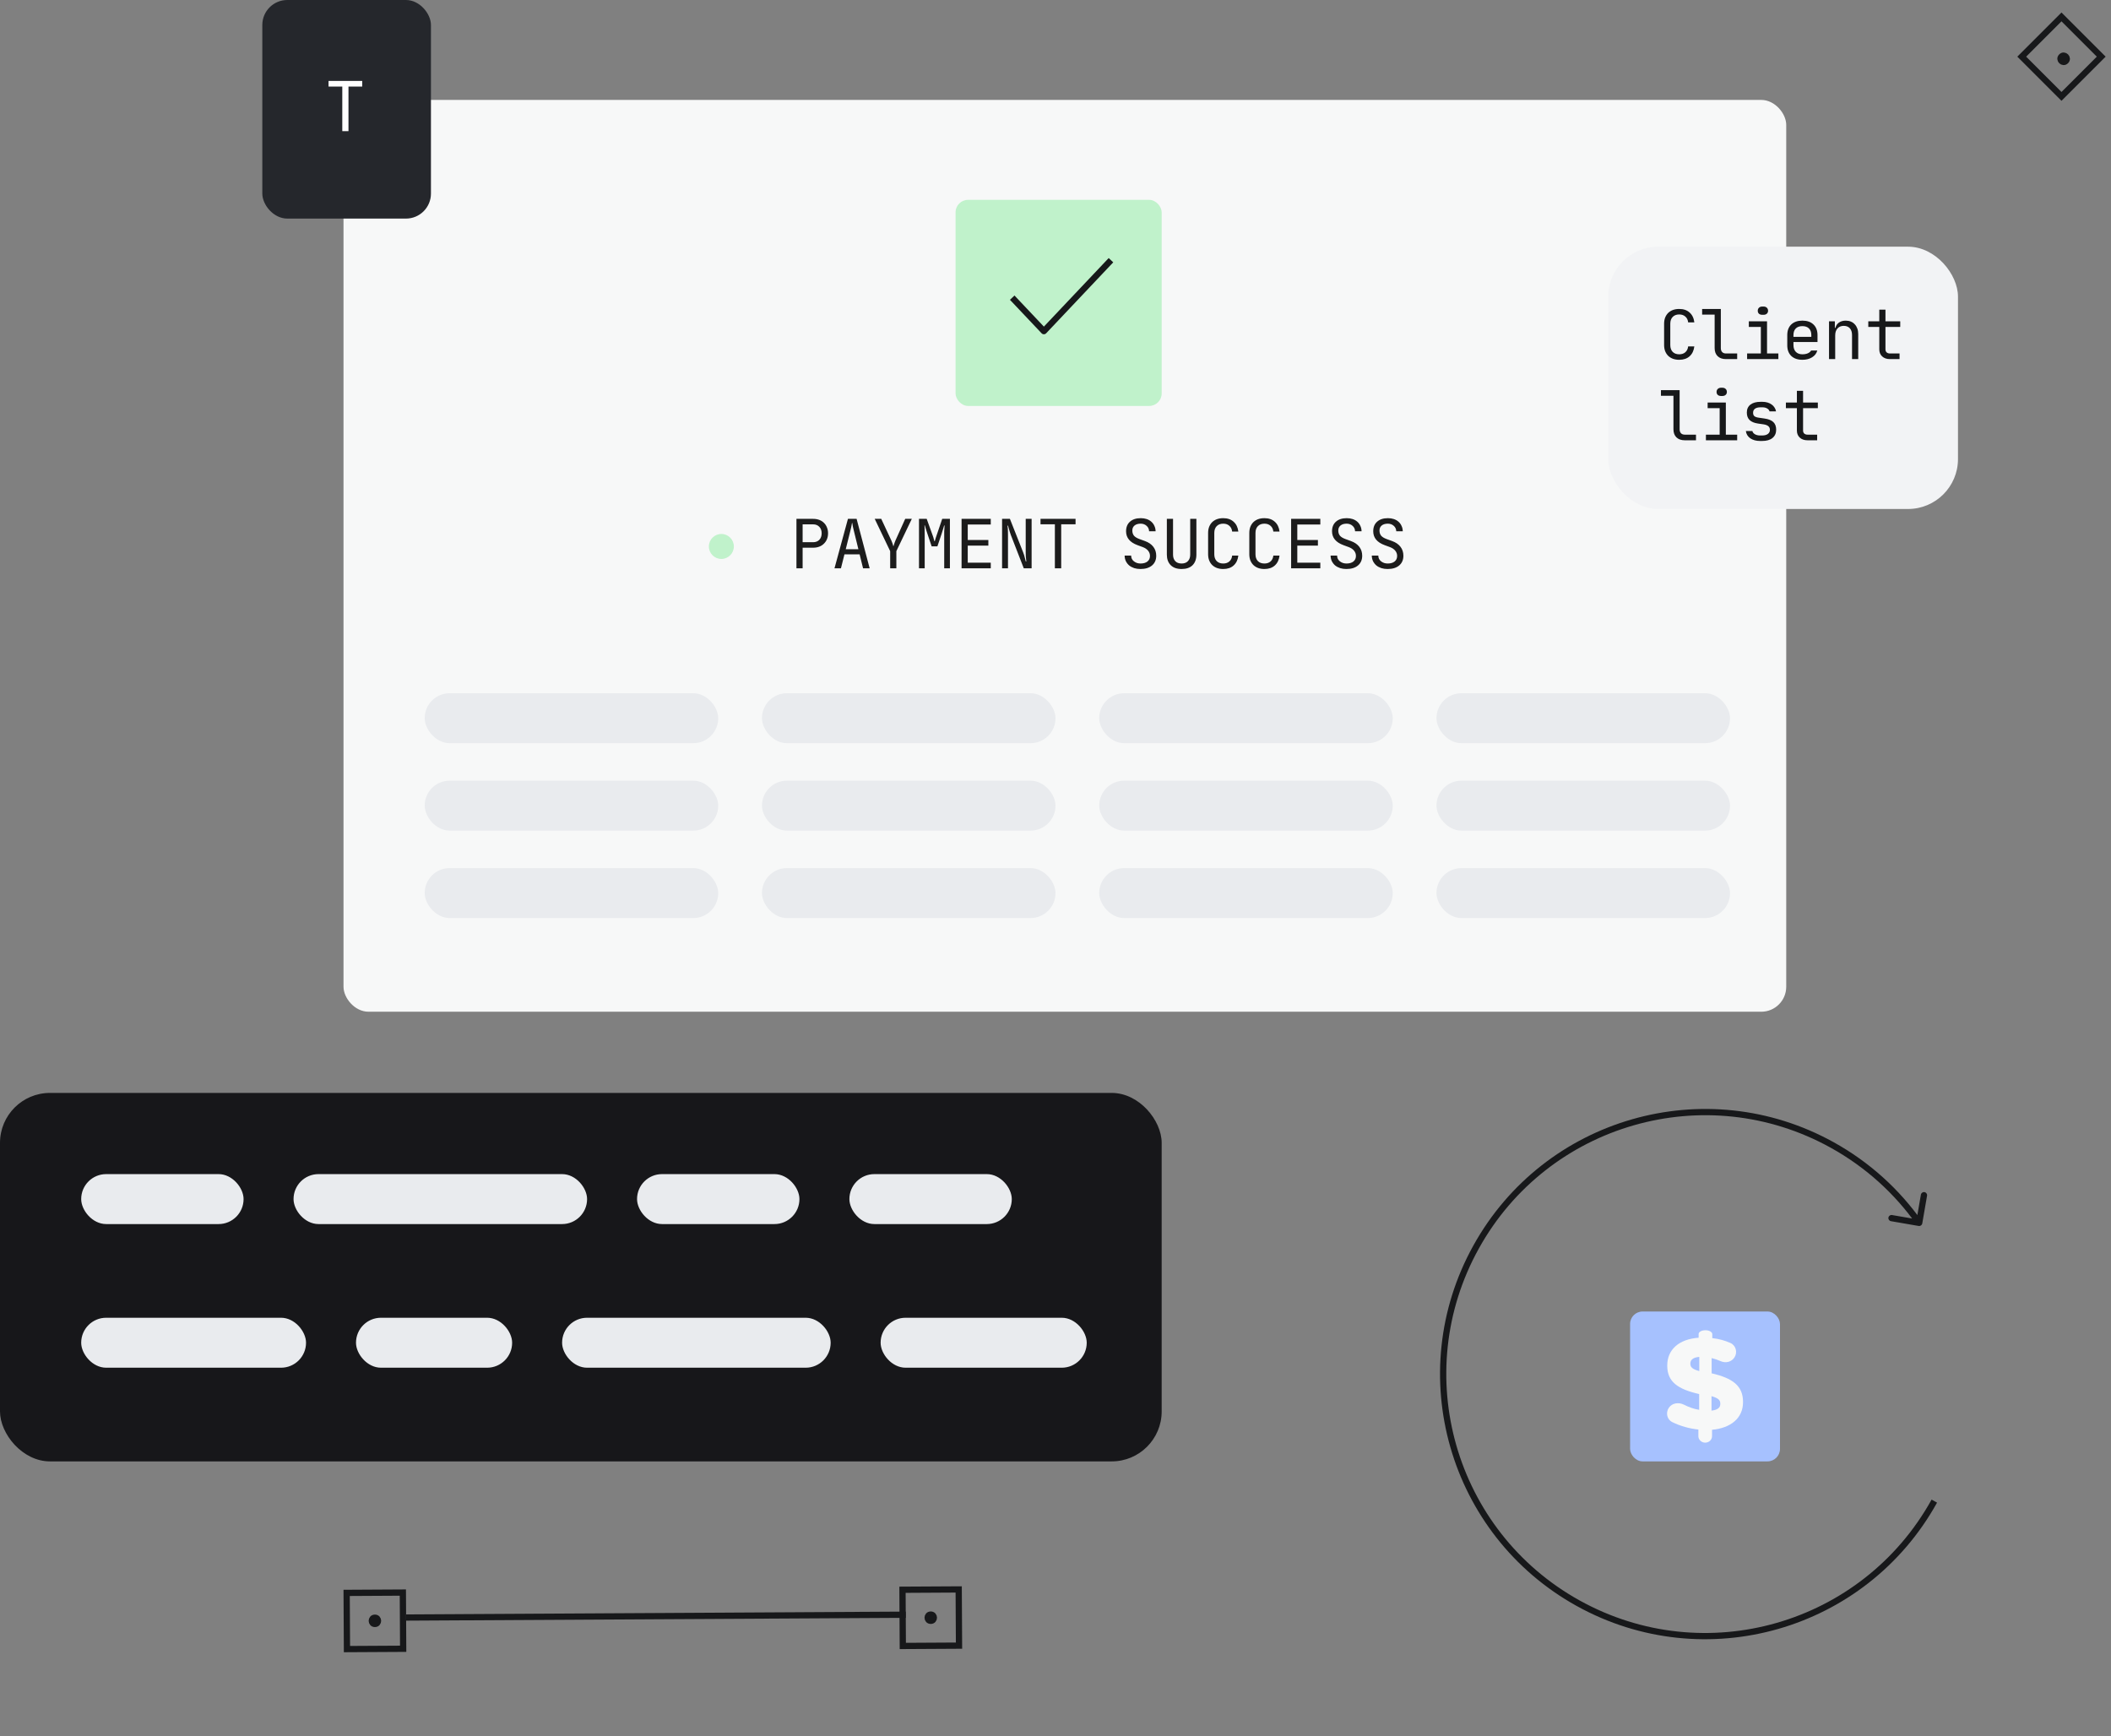 <svg width="338" height="278" viewBox="0 0 338 278" fill="none" xmlns="http://www.w3.org/2000/svg">
<rect x="0" y="0" width="338" height="278" fill="#808080" stroke="none"/>
<path d="M307.204 196.303C307.476 196.35 307.735 196.168 307.782 195.896L308.547 191.461C308.594 191.189 308.412 190.931 308.14 190.884C307.868 190.837 307.609 191.019 307.562 191.291L306.881 195.233L302.94 194.553C302.668 194.506 302.409 194.688 302.362 194.96C302.315 195.232 302.498 195.491 302.77 195.538L307.204 196.303ZM309.275 240.118C298.177 260.139 272.951 267.372 252.93 256.274L252.445 257.149C272.949 268.514 298.784 261.106 310.149 240.603L309.275 240.118ZM252.93 256.274C232.91 245.176 225.677 219.95 236.774 199.93L235.9 199.445C224.534 219.948 231.942 245.783 252.445 257.149L252.93 256.274ZM236.774 199.93C247.872 179.909 273.098 172.676 293.119 183.774L293.604 182.899C273.1 171.534 247.265 178.942 235.9 199.445L236.774 199.93ZM293.119 183.774C298.765 186.904 303.393 191.157 306.881 196.099L307.698 195.522C304.125 190.46 299.385 186.104 293.604 182.899L293.119 183.774Z" fill="#17181A"/>
<rect x="55" y="16" width="231" height="146" rx="4" fill="#F7F8F8"/>
<rect x="153" y="32" width="33" height="33" rx="2" fill="#C0F2CB"/>
<path d="M177.538 42.025L167.14 53.025L162.413 48.025" stroke="#17181A" stroke-linecap="square" stroke-linejoin="round"/>
<circle cx="115.5" cy="87.5" r="2" fill="#C0F2CB"/>
<path d="M130.195 83.08C130.555 83.08 130.881 83.135 131.174 83.245C131.468 83.355 131.717 83.513 131.922 83.718C132.135 83.923 132.296 84.169 132.406 84.455C132.524 84.734 132.582 85.045 132.582 85.39C132.582 85.735 132.524 86.05 132.406 86.336C132.289 86.615 132.124 86.857 131.911 87.062C131.706 87.267 131.457 87.425 131.163 87.535C130.87 87.645 130.547 87.7 130.195 87.7H128.512V91H127.522V83.08H130.195ZM128.512 83.96V86.82H130.195C130.606 86.82 130.936 86.692 131.185 86.435C131.435 86.171 131.559 85.823 131.559 85.39C131.559 84.957 131.435 84.613 131.185 84.356C130.936 84.092 130.606 83.96 130.195 83.96H128.512ZM135.768 83.08H137.154L139.244 91H138.188L137.638 88.767H135.207L134.646 91H133.612L135.768 83.08ZM135.416 87.942H137.44L136.67 84.807C136.633 84.653 136.6 84.514 136.571 84.389C136.542 84.257 136.52 84.14 136.505 84.037C136.49 83.927 136.476 83.828 136.461 83.74H136.417C136.402 83.828 136.384 83.927 136.362 84.037C136.347 84.14 136.325 84.257 136.296 84.389C136.267 84.514 136.234 84.653 136.197 84.807L135.416 87.942ZM140.054 83.08H141.099L142.727 86.567C142.778 86.67 142.818 86.772 142.848 86.875C142.884 86.978 142.917 87.069 142.947 87.15C142.976 87.245 143.002 87.341 143.024 87.436H143.068C143.09 87.341 143.119 87.245 143.156 87.15C143.178 87.069 143.207 86.978 143.244 86.875C143.28 86.772 143.321 86.67 143.365 86.567L144.938 83.08H145.994L143.519 88.25V91H142.529V88.25L140.054 83.08ZM147.144 91V83.08H148.376L149.344 85.764C149.381 85.845 149.414 85.94 149.443 86.05C149.473 86.153 149.498 86.248 149.52 86.336C149.55 86.446 149.579 86.552 149.608 86.655H149.674C149.704 86.552 149.733 86.446 149.762 86.336C149.792 86.248 149.821 86.153 149.85 86.05C149.887 85.94 149.92 85.845 149.949 85.764L150.862 83.08H152.094V91H151.181V85.445C151.181 85.328 151.181 85.196 151.181 85.049C151.189 84.902 151.2 84.759 151.214 84.62C151.222 84.459 151.229 84.297 151.236 84.136H151.17C151.126 84.29 151.082 84.44 151.038 84.587C151.002 84.719 150.958 84.862 150.906 85.016C150.862 85.17 150.818 85.313 150.774 85.445L150.092 87.48H149.168L148.486 85.445C148.442 85.306 148.395 85.159 148.343 85.005C148.292 84.851 148.248 84.708 148.211 84.576C148.167 84.422 148.123 84.272 148.079 84.125H148.024C148.032 84.286 148.039 84.448 148.046 84.609C148.046 84.741 148.046 84.884 148.046 85.038C148.054 85.185 148.057 85.32 148.057 85.445V91H147.144ZM153.96 91V83.08H158.635V83.982H154.95V86.468H158.25V87.37H154.95V90.098H158.635V91H153.96ZM160.446 83.08H161.7L163.801 88.393C163.859 88.525 163.914 88.679 163.966 88.855C164.017 89.024 164.061 89.185 164.098 89.339C164.149 89.522 164.197 89.709 164.241 89.9H164.329C164.329 89.9 164.325 89.863 164.318 89.79C164.31 89.709 164.299 89.603 164.285 89.471C164.27 89.339 164.255 89.189 164.241 89.02C164.233 88.844 164.23 88.661 164.23 88.47V83.08H165.176V91H163.922L161.854 85.676C161.795 85.507 161.736 85.335 161.678 85.159C161.619 84.983 161.571 84.822 161.535 84.675C161.483 84.506 161.439 84.338 161.403 84.169H161.315C161.329 84.286 161.344 84.418 161.359 84.565C161.366 84.69 161.373 84.84 161.381 85.016C161.388 85.185 161.392 85.375 161.392 85.588V91H160.446V83.08ZM166.601 83.08H172.211V83.949H169.912V91H168.9V83.949H166.601V83.08ZM182.598 91.11C182.239 91.11 181.905 91.062 181.597 90.967C181.289 90.864 181.021 90.721 180.794 90.538C180.574 90.347 180.398 90.12 180.266 89.856C180.141 89.592 180.075 89.295 180.068 88.965H181.113C181.113 89.156 181.15 89.328 181.223 89.482C181.304 89.636 181.414 89.768 181.553 89.878C181.692 89.988 181.854 90.076 182.037 90.142C182.22 90.201 182.415 90.23 182.62 90.23C183.082 90.23 183.449 90.124 183.72 89.911C183.991 89.691 184.127 89.394 184.127 89.02C184.127 88.705 184.028 88.426 183.83 88.184C183.632 87.935 183.346 87.74 182.972 87.601L182.136 87.293C180.911 86.846 180.299 86.105 180.299 85.071C180.299 84.411 180.508 83.898 180.926 83.531C181.344 83.157 181.92 82.97 182.653 82.97C182.998 82.97 183.313 83.018 183.599 83.113C183.885 83.208 184.131 83.348 184.336 83.531C184.549 83.714 184.714 83.938 184.831 84.202C184.956 84.459 185.022 84.748 185.029 85.071H183.984C183.984 84.888 183.947 84.723 183.874 84.576C183.801 84.422 183.702 84.294 183.577 84.191C183.46 84.081 183.32 83.997 183.159 83.938C182.998 83.879 182.825 83.85 182.642 83.85C182.224 83.85 181.894 83.949 181.652 84.147C181.417 84.345 181.3 84.613 181.3 84.95C181.3 85.28 181.388 85.555 181.564 85.775C181.747 85.988 182.041 86.167 182.444 86.314L183.324 86.633C183.911 86.846 184.358 87.154 184.666 87.557C184.974 87.96 185.128 88.437 185.128 88.987C185.128 89.647 184.901 90.168 184.446 90.549C183.999 90.923 183.383 91.11 182.598 91.11ZM189.194 91.11C188.438 91.11 187.855 90.905 187.445 90.494C187.034 90.083 186.829 89.519 186.829 88.8V83.08H187.819V88.8C187.819 89.24 187.936 89.588 188.171 89.845C188.405 90.102 188.746 90.23 189.194 90.23C189.634 90.23 189.971 90.102 190.206 89.845C190.448 89.588 190.569 89.24 190.569 88.8V83.08H191.559V88.8C191.559 89.526 191.353 90.094 190.943 90.505C190.532 90.908 189.949 91.11 189.194 91.11ZM195.855 82.97C196.545 82.97 197.098 83.161 197.516 83.542C197.942 83.916 198.195 84.44 198.275 85.115H197.285C197.241 84.719 197.091 84.411 196.834 84.191C196.585 83.964 196.259 83.85 195.855 83.85C195.415 83.85 195.067 83.982 194.81 84.246C194.554 84.51 194.425 84.873 194.425 85.335V88.745C194.425 89.207 194.55 89.57 194.799 89.834C195.056 90.098 195.408 90.23 195.855 90.23C196.259 90.23 196.585 90.12 196.834 89.9C197.091 89.673 197.241 89.361 197.285 88.965H198.275C198.195 89.64 197.942 90.168 197.516 90.549C197.098 90.923 196.545 91.11 195.855 91.11C195.481 91.11 195.144 91.055 194.843 90.945C194.55 90.835 194.297 90.677 194.084 90.472C193.879 90.267 193.718 90.017 193.6 89.724C193.49 89.431 193.435 89.104 193.435 88.745V85.335C193.435 84.976 193.49 84.649 193.6 84.356C193.718 84.063 193.879 83.813 194.084 83.608C194.297 83.403 194.55 83.245 194.843 83.135C195.144 83.025 195.481 82.97 195.855 82.97ZM202.451 82.97C203.14 82.97 203.694 83.161 204.112 83.542C204.537 83.916 204.79 84.44 204.871 85.115H203.881C203.837 84.719 203.687 84.411 203.43 84.191C203.181 83.964 202.854 83.85 202.451 83.85C202.011 83.85 201.663 83.982 201.406 84.246C201.149 84.51 201.021 84.873 201.021 85.335V88.745C201.021 89.207 201.146 89.57 201.395 89.834C201.652 90.098 202.004 90.23 202.451 90.23C202.854 90.23 203.181 90.12 203.43 89.9C203.687 89.673 203.837 89.361 203.881 88.965H204.871C204.79 89.64 204.537 90.168 204.112 90.549C203.694 90.923 203.14 91.11 202.451 91.11C202.077 91.11 201.74 91.055 201.439 90.945C201.146 90.835 200.893 90.677 200.68 90.472C200.475 90.267 200.313 90.017 200.196 89.724C200.086 89.431 200.031 89.104 200.031 88.745V85.335C200.031 84.976 200.086 84.649 200.196 84.356C200.313 84.063 200.475 83.813 200.68 83.608C200.893 83.403 201.146 83.245 201.439 83.135C201.74 83.025 202.077 82.97 202.451 82.97ZM206.726 91V83.08H211.401V83.982H207.716V86.468H211.016V87.37H207.716V90.098H211.401V91H206.726ZM215.576 91.11C215.217 91.11 214.883 91.062 214.575 90.967C214.267 90.864 214 90.721 213.772 90.538C213.552 90.347 213.376 90.12 213.244 89.856C213.12 89.592 213.054 89.295 213.046 88.965H214.091C214.091 89.156 214.128 89.328 214.201 89.482C214.282 89.636 214.392 89.768 214.531 89.878C214.671 89.988 214.832 90.076 215.015 90.142C215.199 90.201 215.393 90.23 215.598 90.23C216.06 90.23 216.427 90.124 216.698 89.911C216.97 89.691 217.105 89.394 217.105 89.02C217.105 88.705 217.006 88.426 216.808 88.184C216.61 87.935 216.324 87.74 215.95 87.601L215.114 87.293C213.89 86.846 213.277 86.105 213.277 85.071C213.277 84.411 213.486 83.898 213.904 83.531C214.322 83.157 214.898 82.97 215.631 82.97C215.976 82.97 216.291 83.018 216.577 83.113C216.863 83.208 217.109 83.348 217.314 83.531C217.527 83.714 217.692 83.938 217.809 84.202C217.934 84.459 218 84.748 218.007 85.071H216.962C216.962 84.888 216.926 84.723 216.852 84.576C216.779 84.422 216.68 84.294 216.555 84.191C216.438 84.081 216.299 83.997 216.137 83.938C215.976 83.879 215.804 83.85 215.62 83.85C215.202 83.85 214.872 83.949 214.63 84.147C214.396 84.345 214.278 84.613 214.278 84.95C214.278 85.28 214.366 85.555 214.542 85.775C214.726 85.988 215.019 86.167 215.422 86.314L216.302 86.633C216.889 86.846 217.336 87.154 217.644 87.557C217.952 87.96 218.106 88.437 218.106 88.987C218.106 89.647 217.879 90.168 217.424 90.549C216.977 90.923 216.361 91.11 215.576 91.11ZM222.172 91.11C221.813 91.11 221.479 91.062 221.171 90.967C220.863 90.864 220.595 90.721 220.368 90.538C220.148 90.347 219.972 90.12 219.84 89.856C219.715 89.592 219.649 89.295 219.642 88.965H220.687C220.687 89.156 220.724 89.328 220.797 89.482C220.878 89.636 220.988 89.768 221.127 89.878C221.266 89.988 221.428 90.076 221.611 90.142C221.794 90.201 221.989 90.23 222.194 90.23C222.656 90.23 223.023 90.124 223.294 89.911C223.565 89.691 223.701 89.394 223.701 89.02C223.701 88.705 223.602 88.426 223.404 88.184C223.206 87.935 222.92 87.74 222.546 87.601L221.71 87.293C220.485 86.846 219.873 86.105 219.873 85.071C219.873 84.411 220.082 83.898 220.5 83.531C220.918 83.157 221.494 82.97 222.227 82.97C222.572 82.97 222.887 83.018 223.173 83.113C223.459 83.208 223.705 83.348 223.91 83.531C224.123 83.714 224.288 83.938 224.405 84.202C224.53 84.459 224.596 84.748 224.603 85.071H223.558C223.558 84.888 223.521 84.723 223.448 84.576C223.375 84.422 223.276 84.294 223.151 84.191C223.034 84.081 222.894 83.997 222.733 83.938C222.572 83.879 222.399 83.85 222.216 83.85C221.798 83.85 221.468 83.949 221.226 84.147C220.991 84.345 220.874 84.613 220.874 84.95C220.874 85.28 220.962 85.555 221.138 85.775C221.321 85.988 221.615 86.167 222.018 86.314L222.898 86.633C223.485 86.846 223.932 87.154 224.24 87.557C224.548 87.96 224.702 88.437 224.702 88.987C224.702 89.647 224.475 90.168 224.02 90.549C223.573 90.923 222.957 91.11 222.172 91.11Z" fill="#1C1C1C"/>
<rect x="68" y="111" width="47" height="8" rx="4" fill="#E9EBEE"/>
<rect x="68" y="125" width="47" height="8" rx="4" fill="#E9EBEE"/>
<rect x="68" y="139" width="47" height="8" rx="4" fill="#E9EBEE"/>
<rect x="176" y="111" width="47" height="8" rx="4" fill="#E9EBEE"/>
<rect x="176" y="125" width="47" height="8" rx="4" fill="#E9EBEE"/>
<rect x="176" y="139" width="47" height="8" rx="4" fill="#E9EBEE"/>
<rect x="122" y="111" width="47" height="8" rx="4" fill="#E9EBEE"/>
<rect x="122" y="125" width="47" height="8" rx="4" fill="#E9EBEE"/>
<rect x="122" y="139" width="47" height="8" rx="4" fill="#E9EBEE"/>
<rect x="230" y="111" width="47" height="8" rx="4" fill="#E9EBEE"/>
<rect x="230" y="125" width="47" height="8" rx="4" fill="#E9EBEE"/>
<rect x="230" y="139" width="47" height="8" rx="4" fill="#E9EBEE"/>
<rect x="257.5" y="39.5" width="56" height="42" rx="8" fill="#F2F3F5"/>
<path d="M268.866 49.47C269.555 49.47 270.109 49.661 270.527 50.042C270.952 50.416 271.205 50.94 271.286 51.615H270.296C270.252 51.219 270.102 50.911 269.845 50.691C269.596 50.464 269.269 50.35 268.866 50.35C268.426 50.35 268.078 50.482 267.821 50.746C267.564 51.01 267.436 51.373 267.436 51.835V55.245C267.436 55.707 267.561 56.07 267.81 56.334C268.067 56.598 268.419 56.73 268.866 56.73C269.269 56.73 269.596 56.62 269.845 56.4C270.102 56.173 270.252 55.861 270.296 55.465H271.286C271.205 56.14 270.952 56.668 270.527 57.049C270.109 57.423 269.555 57.61 268.866 57.61C268.492 57.61 268.155 57.555 267.854 57.445C267.561 57.335 267.308 57.177 267.095 56.972C266.89 56.767 266.728 56.517 266.611 56.224C266.501 55.931 266.446 55.604 266.446 55.245V51.835C266.446 51.476 266.501 51.149 266.611 50.856C266.728 50.563 266.89 50.313 267.095 50.108C267.308 49.903 267.561 49.745 267.854 49.635C268.155 49.525 268.492 49.47 268.866 49.47ZM275.528 49.47V55.74C275.528 56.011 275.601 56.224 275.748 56.378C275.894 56.525 276.096 56.598 276.353 56.598H278.146V57.5H276.353C275.788 57.5 275.344 57.346 275.022 57.038C274.699 56.723 274.538 56.29 274.538 55.74V50.372H272.536V49.47H275.528ZM279.736 57.5V56.598H281.936V52.352H280.011V51.45H282.926V56.598H284.741V57.5H279.736ZM282.156 49.085H282.376C282.589 49.085 282.761 49.147 282.893 49.272C283.025 49.397 283.091 49.558 283.091 49.756C283.091 49.954 283.025 50.112 282.893 50.229C282.761 50.346 282.589 50.405 282.376 50.405H282.156C281.944 50.405 281.771 50.35 281.639 50.24C281.507 50.123 281.441 49.961 281.441 49.756C281.441 49.558 281.507 49.397 281.639 49.272C281.771 49.147 281.944 49.085 282.156 49.085ZM288.587 57.61C287.832 57.61 287.238 57.405 286.805 56.994C286.38 56.583 286.167 56.019 286.167 55.3V53.65C286.167 52.931 286.38 52.367 286.805 51.956C287.238 51.545 287.832 51.34 288.587 51.34C289.342 51.34 289.933 51.545 290.358 51.956C290.791 52.367 291.007 52.931 291.007 53.65V54.761H287.157V55.245C287.157 55.707 287.282 56.07 287.531 56.334C287.788 56.598 288.14 56.73 288.587 56.73C288.917 56.73 289.203 56.679 289.445 56.576C289.687 56.473 289.867 56.323 289.984 56.125H290.974C290.849 56.587 290.571 56.95 290.138 57.214C289.713 57.478 289.196 57.61 288.587 57.61ZM290.017 53.936V53.65C290.017 53.195 289.892 52.843 289.643 52.594C289.394 52.345 289.042 52.22 288.587 52.22C288.132 52.22 287.78 52.345 287.531 52.594C287.282 52.843 287.157 53.195 287.157 53.65V53.936H290.017ZM292.851 57.5V51.45H293.786V52.495H293.874C293.969 52.128 294.16 51.846 294.446 51.648C294.739 51.443 295.102 51.34 295.535 51.34C295.835 51.34 296.107 51.391 296.349 51.494C296.598 51.597 296.807 51.743 296.976 51.934C297.152 52.117 297.287 52.341 297.383 52.605C297.478 52.862 297.526 53.151 297.526 53.474V57.5H296.536V53.639C296.536 53.177 296.418 52.818 296.184 52.561C295.949 52.304 295.623 52.176 295.205 52.176C294.787 52.176 294.453 52.315 294.204 52.594C293.962 52.865 293.841 53.236 293.841 53.705V57.5H292.851ZM299.139 51.45H300.899V49.58H301.889V51.45H304.254V52.352H301.889V55.938C301.889 56.143 301.951 56.305 302.076 56.422C302.208 56.539 302.384 56.598 302.604 56.598H304.144V57.5H302.604C302.083 57.5 301.669 57.357 301.361 57.071C301.053 56.785 300.899 56.407 300.899 55.938V52.352H299.139V51.45ZM268.932 62.47V68.74C268.932 69.011 269.005 69.224 269.152 69.378C269.299 69.525 269.5 69.598 269.757 69.598H271.55V70.5H269.757C269.192 70.5 268.749 70.346 268.426 70.038C268.103 69.723 267.942 69.29 267.942 68.74V63.372H265.94V62.47H268.932ZM273.141 70.5V69.598H275.341V65.352H273.416V64.45H276.331V69.598H278.146V70.5H273.141ZM275.561 62.085H275.781C275.993 62.085 276.166 62.147 276.298 62.272C276.43 62.397 276.496 62.558 276.496 62.756C276.496 62.954 276.43 63.112 276.298 63.229C276.166 63.346 275.993 63.405 275.781 63.405H275.561C275.348 63.405 275.176 63.35 275.044 63.24C274.912 63.123 274.846 62.961 274.846 62.756C274.846 62.558 274.912 62.397 275.044 62.272C275.176 62.147 275.348 62.085 275.561 62.085ZM281.826 70.61C281.188 70.61 280.66 70.467 280.242 70.181C279.832 69.888 279.597 69.499 279.538 69.015H280.583C280.627 69.228 280.763 69.4 280.99 69.532C281.218 69.664 281.496 69.73 281.826 69.73H282.134C282.53 69.73 282.838 69.649 283.058 69.488C283.278 69.319 283.388 69.096 283.388 68.817C283.388 68.34 283.051 68.051 282.376 67.948L281.463 67.816C280.869 67.728 280.426 67.541 280.132 67.255C279.839 66.969 279.692 66.569 279.692 66.056C279.692 65.513 279.883 65.092 280.264 64.791C280.653 64.49 281.192 64.34 281.881 64.34H282.189C282.483 64.34 282.754 64.377 283.003 64.45C283.253 64.523 283.473 64.63 283.663 64.769C283.854 64.901 284.008 65.062 284.125 65.253C284.25 65.436 284.331 65.642 284.367 65.869H283.322C283.278 65.678 283.154 65.524 282.948 65.407C282.743 65.282 282.49 65.22 282.189 65.22H281.881C281.507 65.22 281.214 65.293 281.001 65.44C280.796 65.587 280.693 65.807 280.693 66.1C280.693 66.335 280.763 66.514 280.902 66.639C281.049 66.756 281.284 66.837 281.606 66.881L282.519 67.013C283.172 67.108 283.645 67.299 283.938 67.585C284.239 67.871 284.389 68.278 284.389 68.806C284.389 69.371 284.191 69.814 283.795 70.137C283.407 70.452 282.853 70.61 282.134 70.61H281.826ZM285.947 64.45H287.707V62.58H288.697V64.45H291.062V65.352H288.697V68.938C288.697 69.143 288.759 69.305 288.884 69.422C289.016 69.539 289.192 69.598 289.412 69.598H290.952V70.5H289.412C288.891 70.5 288.477 70.357 288.169 70.071C287.861 69.785 287.707 69.407 287.707 68.938V65.352H285.947V64.45Z" fill="#17181A"/>
<rect y="175" width="186" height="59" rx="8" fill="#17171A"/>
<rect x="13" y="188" width="26" height="8" rx="4" fill="#E9EBEE"/>
<rect x="47" y="188" width="47" height="8" rx="4" fill="#E9EBEE"/>
<rect x="102" y="188" width="26" height="8" rx="4" fill="#E9EBEE"/>
<rect x="136" y="188" width="26" height="8" rx="4" fill="#E9EBEE"/>
<rect x="13" y="211" width="36" height="8" rx="4" fill="#E9EBEE"/>
<rect x="57" y="211" width="25" height="8" rx="4" fill="#E9EBEE"/>
<rect x="90" y="211" width="43" height="8" rx="4" fill="#E9EBEE"/>
<rect x="141" y="211" width="33" height="8" rx="4" fill="#E9EBEE"/>
<rect x="330.071" y="2.707" width="9" height="9" transform="rotate(45 330.071 2.707)" stroke="#17181A"/>
<circle cx="330.415" cy="9.414" r="0.5" transform="rotate(45 330.415 9.414)" fill="#17181A" stroke="#17181A"/>
<rect x="42" width="27" height="35" rx="4" fill="#25272C"/>
<path d="M54.805 21V13.861H52.605V12.959H57.995V13.861H55.795V21H54.805Z" fill="white"/>
<rect x="261" y="210" width="24" height="24" rx="2" fill="#A6C1FE"/>
<g clip-path="url(#clip0_2117_13364)">
<path d="M273.026 231C273.63 231 274.12 230.539 274.12 229.97C274.12 229.401 274.12 228.94 274.12 228.94C277.106 228.666 279.083 227.089 279.083 224.523V224.481C279.083 221.874 277.4 220.675 274.057 219.898V217.458C274.538 217.576 275.037 217.743 275.524 217.959C276.308 218.306 277.261 218.089 277.737 217.31C278.213 216.533 277.956 215.44 277.073 215.044C276.194 214.65 275.23 214.378 274.162 214.262V213.631C274.162 213.283 273.672 213 273.068 213C272.464 213 271.975 213.269 271.975 213.599C271.975 213.93 271.975 214.198 271.975 214.198C268.757 214.43 266.949 216.154 266.949 218.635V218.678C266.949 221.285 268.673 222.442 272.059 223.219V225.743C271.246 225.612 270.451 225.342 269.642 224.929C268.78 224.489 267.723 224.645 267.201 225.417C266.678 226.189 266.889 227.286 267.758 227.712C269.035 228.34 270.479 228.749 271.932 228.898V229.95C271.933 230.529 272.422 231 273.026 231ZM274.035 223.556C275.13 223.871 275.445 224.187 275.445 224.755V224.797C275.445 225.407 275.003 225.764 274.035 225.87V223.556ZM270.65 218.362V218.32C270.65 217.773 271.049 217.352 272.079 217.268V219.54C270.944 219.224 270.65 218.908 270.65 218.362Z" fill="#F7F8F8"/>
</g>
<rect x="144.552" y="263.553" width="9" height="9" transform="rotate(-90.323 144.552 263.553)" stroke="#17181A"/>
<circle cx="149.027" cy="259.028" r="0.5" transform="rotate(-90.323 149.027 259.028)" fill="#17181A" stroke="#17181A"/>
<rect x="55.553" y="264.055" width="9" height="9" transform="rotate(-90.323 55.553 264.055)" stroke="#17181A"/>
<circle cx="60.028" cy="259.529" r="0.5" transform="rotate(-90.323 60.028 259.529)" fill="#17181A" stroke="#17181A"/>
<line x1="145.023" y1="258.551" x2="65.025" y2="259.001" stroke="#17181A"/>
<defs>
<clipPath id="clip0_2117_13364">
<rect width="18" height="18" fill="white" transform="translate(264 213)"/>
</clipPath>
</defs>
</svg>
